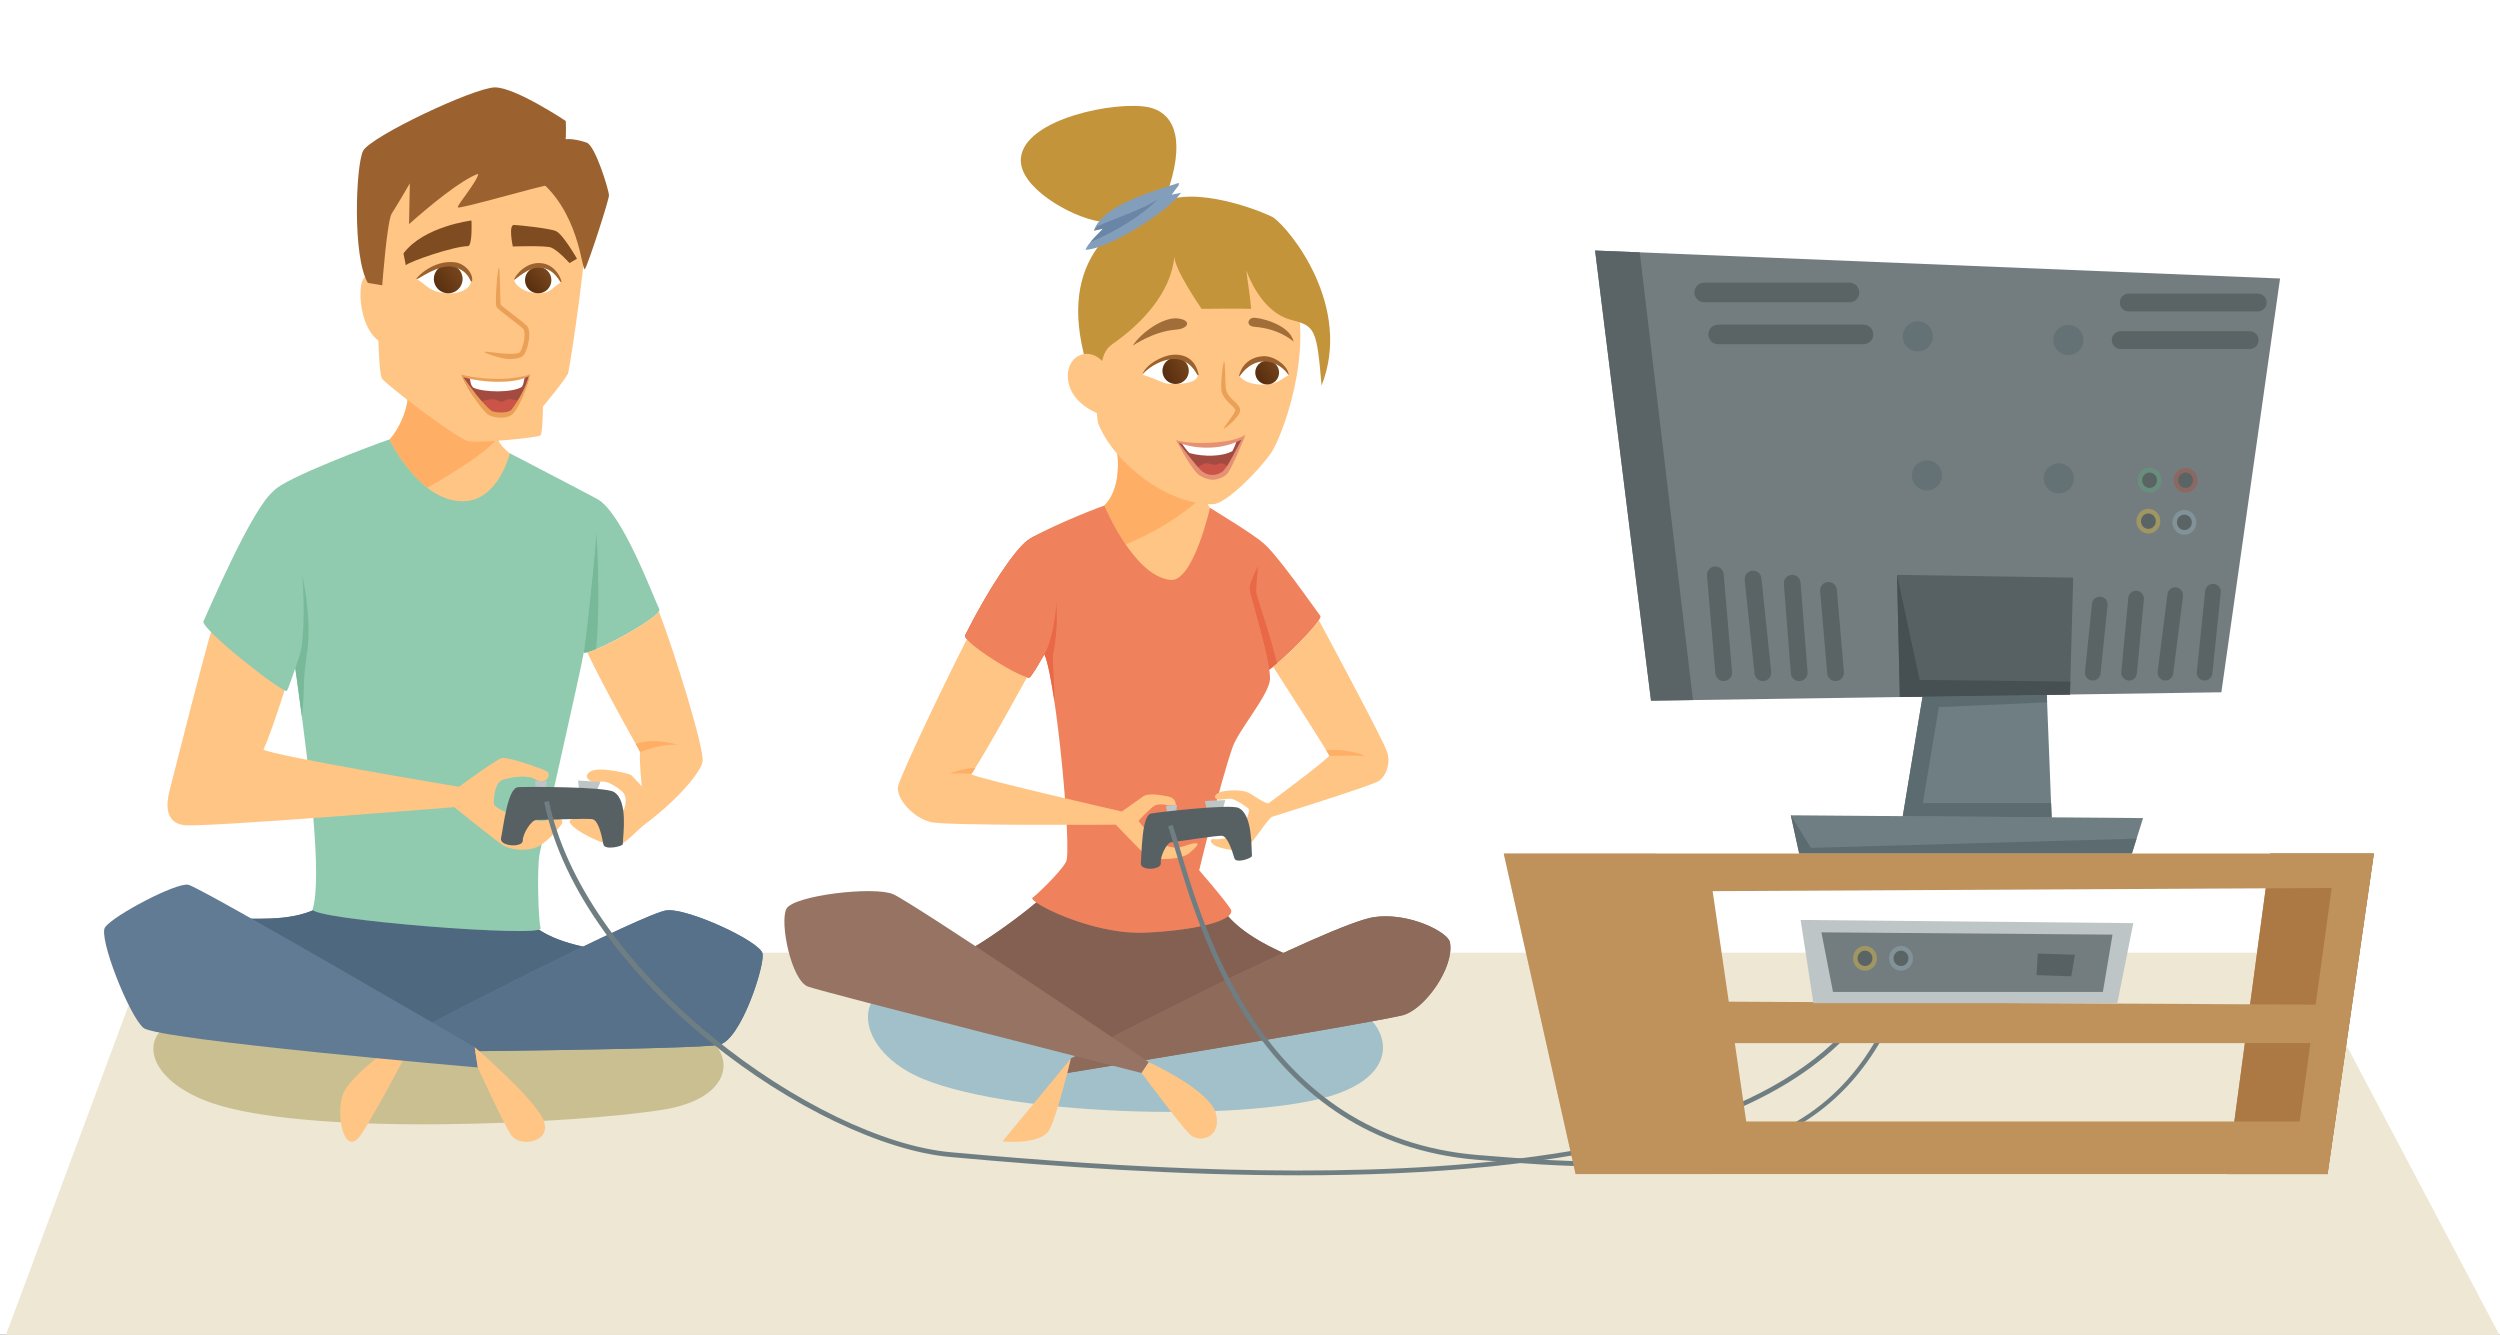 <?xml version="1.0" encoding="UTF-8" standalone="no"?>
<svg
   xmlns:dc="http://purl.org/dc/elements/1.1/"
   xmlns:cc="http://creativecommons.org/ns#"
   xmlns:rdf="http://www.w3.org/1999/02/22-rdf-syntax-ns#"
   xmlns:svg="http://www.w3.org/2000/svg"
   xmlns="http://www.w3.org/2000/svg"
   xmlns:sodipodi="http://sodipodi.sourceforge.net/DTD/sodipodi-0.dtd"
   xmlns:inkscape="http://www.inkscape.org/namespaces/inkscape"
   viewBox="0 0 1872.755 999.858"
   height="999.858"
   width="1872.755"
   xml:space="preserve"
   id="svg2"
   version="1.1"
   sodipodi:docname="couple.svg"
   inkscape:version="1.0.1 (c497b03c, 2020-09-10)"><rect x="0" y="0" width="1872.755" height="999.858" fill="#333333" stroke="none"/><sodipodi:namedview
     pagecolor="#ffffff"
     bordercolor="#666666"
     borderopacity="1"
     objecttolerance="10"
     gridtolerance="10"
     guidetolerance="10"
     inkscape:pageopacity="0"
     inkscape:pageshadow="2"
     inkscape:window-width="1920"
     inkscape:window-height="1052"
     id="namedview1832"
     showgrid="false"
     inkscape:zoom="0.44375"
     inkscape:cx="928.36786"
     inkscape:cy="518.30986"
     inkscape:window-x="1440"
     inkscape:window-y="0"
     inkscape:window-maximized="0"
     inkscape:current-layer="g12" /><defs
     id="defs6"><clipPath
       id="clipPath72"
       clipPathUnits="userSpaceOnUse"><path
         id="path70"
         d="m 7022.65,7805.95 c 0,-40.96 33.18,-74.13 74.13,-74.13 40.95,0 74.19,33.17 74.19,74.13 0,40.94 -33.24,74.15 -74.19,74.15 -40.95,0 -74.13,-33.21 -74.13,-74.15 z" /></clipPath><linearGradient
       id="linearGradient78"
       spreadMethod="pad"
       gradientTransform="matrix(-134.829,-70.785,-70.785,134.829,7177.08,7848.12)"
       gradientUnits="userSpaceOnUse"
       y2="0"
       x2="1"
       y1="0"
       x1="0"><stop
         id="stop74"
         offset="0"
         style="stop-opacity:1;stop-color:#77461d" /><stop
         id="stop76"
         offset="1"
         style="stop-opacity:1;stop-color:#5b3010" /></linearGradient><clipPath
       id="clipPath88"
       clipPathUnits="userSpaceOnUse"><path
         id="path86"
         d="m 7544.33,7796.12 c 0,-37.05 30.03,-67.04 67.02,-67.04 37.03,0 67.05,29.99 67.05,67.04 0,37 -30.02,67.02 -67.05,67.02 -36.99,0 -67.02,-30.02 -67.02,-67.02 z" /></clipPath><linearGradient
       id="linearGradient94"
       spreadMethod="pad"
       gradientTransform="matrix(-110.966,-72.822,-72.822,110.966,7683.98,7843.76)"
       gradientUnits="userSpaceOnUse"
       y2="0"
       x2="1"
       y1="0"
       x1="0"><stop
         id="stop90"
         offset="0"
         style="stop-opacity:1;stop-color:#77461d" /><stop
         id="stop92"
         offset="1"
         style="stop-opacity:1;stop-color:#5b3010" /></linearGradient><clipPath
       id="clipPath124"
       clipPathUnits="userSpaceOnUse"><path
         id="path122"
         d="m 6637.23,8593.53 c 0.01,0 0.02,0.01 0.04,0.01 16.53,4.25 35.44,7.58 51.9,11.24 v 0 c -16.48,-3.67 -35.41,-7.01 -51.94,-11.25 m 43.72,2.32 c 2.86,3.03 5.61,6.01 8.22,8.93 -2.61,-2.93 -5.36,-5.9 -8.22,-8.93" /></clipPath><clipPath
       id="clipPath194"
       clipPathUnits="userSpaceOnUse"><path
         id="path192"
         d="m 3440.59,8315.56 c 0,-40.97 33.18,-74.14 74.16,-74.14 40.97,0 74.16,33.17 74.16,74.14 0,40.99 -33.19,74.17 -74.16,74.17 -40.98,0 -74.16,-33.18 -74.16,-74.17 z" /></clipPath><linearGradient
       id="linearGradient200"
       spreadMethod="pad"
       gradientTransform="matrix(-106.185,-89.33,-89.33,106.185,3571.08,8362.97)"
       gradientUnits="userSpaceOnUse"
       y2="0"
       x2="1"
       y1="0"
       x1="0"><stop
         id="stop196"
         offset="0"
         style="stop-opacity:1;stop-color:#77461d" /><stop
         id="stop198"
         offset="1"
         style="stop-opacity:1;stop-color:#5b3010" /></linearGradient><clipPath
       id="clipPath210"
       clipPathUnits="userSpaceOnUse"><path
         id="path208"
         d="m 2928.23,8322.3 c 0,-44.68 36.2,-80.88 80.9,-80.88 44.69,0 80.89,36.2 80.89,80.88 0,44.71 -36.2,80.91 -80.89,80.91 -44.7,0 -80.9,-36.2 -80.9,-80.91 z" /></clipPath><linearGradient
       id="linearGradient216"
       spreadMethod="pad"
       gradientTransform="matrix(-128.088,-92.695,-92.695,128.088,3075.78,8370.54)"
       gradientUnits="userSpaceOnUse"
       y2="0"
       x2="1"
       y1="0"
       x1="0"><stop
         id="stop212"
         offset="0"
         style="stop-opacity:1;stop-color:#77461d" /><stop
         id="stop214"
         offset="1"
         style="stop-opacity:1;stop-color:#5b3010" /></linearGradient><clipPath
       id="clipPath250"
       clipPathUnits="userSpaceOnUse"><path
         id="path248"
         d="m 4087.78,5663.85 c -2.21,4.43 -11.06,20.3 -24.54,44.51 0.01,0 0.01,0 0.02,0.01 13.49,-24.22 22.31,-40.08 24.52,-44.52 v 0" /></clipPath></defs><g
     transform="matrix(1.333,0,0,-1.333,-65.352,1318.31)"
     id="g10"><g
       transform="scale(0.1)"
       id="g12"><path
         id="path14"
         style="fill:#ffffff;fill-opacity:1;fill-rule:nonzero;stroke:none"
         d="M 0,0 H 14905.8 V 12000 H 0 Z" /><path
         id="path16"
         style="fill:#ede7d3;fill-opacity:1;fill-rule:nonzero;stroke:none"
         d="M 14535.8,2388.39 13402,4536.03 H 1323.34 L 523.711,2388.39 H 14535.8" /><path
         id="path18"
         style="fill:#737d7f;fill-opacity:1;fill-rule:nonzero;stroke:none"
         d="m 13303.5,8324.72 -3849.29,157.12 314.22,-2529.55 2354.47,34.63 850.7,12.51 329.9,2325.29" /><path
         id="path20"
         style="fill:#e5d3be;fill-opacity:1;fill-rule:nonzero;stroke:none"
         d="m 9892.24,4536.03 h -826.52 l -124.93,557.34 h 858.93 l 92.52,-557.34" /><path
         id="path22"
         style="fill:#d5bf9d;fill-opacity:1;fill-rule:nonzero;stroke:none"
         d="m 10098.8,3291.8 h -754.2 l -278.88,1244.23 h 826.52 L 10098.8,3291.8" /><path
         id="path24"
         style="fill:#a1c0c9;fill-opacity:1;fill-rule:nonzero;stroke:none"
         d="m 5570.93,4352 c -296.63,-13.48 -274.77,-368.87 107.88,-525.85 525.83,-215.73 1887.65,-242.7 2332.59,-80.89 449.08,163.3 215.73,525.84 -80.89,525.84 -296.64,0 -2359.58,80.9 -2359.58,80.9" /><path
         id="path26"
         style="fill:#967363;fill-opacity:1;fill-rule:nonzero;stroke:none"
         d="m 6366.45,4864.37 c -107.86,-101.13 -391.02,-310.13 -532.59,-364.06 -141.57,-53.93 13.48,-148.31 208.99,-235.96 195.51,-87.63 505.62,-262.91 748.32,-242.69 242.7,20.23 1094.7,328.86 1186.52,397.76 26.97,20.22 -478.66,128.08 -626.97,377.53 -148.31,249.43 -984.27,67.42 -984.27,67.42" /><path
         id="path28"
         style="fill:#836051;fill-opacity:1;fill-rule:nonzero;stroke:none"
         d="m 6671.23,4025.68 c -218.31,29.2 -463.91,164.95 -628.38,238.67 -142.62,63.94 -263.72,131.46 -263.83,184.25 -0.05,19.58 16.55,37.12 54.84,51.71 122.42,46.64 350.72,209.23 479.99,317.76 78.02,-54.51 341.21,-170.13 580.67,-170.13 10.55,0 21.04,0.22 31.48,0.69 230.81,10.25 410.89,47.83 466.02,91.94 77.38,-88.41 198.14,-156.05 310.04,-206.14 -355.48,-164.09 -794.75,-387.07 -1030.83,-508.75" /><path
         id="path30"
         style="fill:#ef825d;fill-opacity:1;fill-rule:nonzero;stroke:none"
         d="m 7586.68,6839.65 c 67.41,-47.2 292.02,-369.09 323.6,-411.23 20.23,-26.97 -303.37,-343.82 -323.6,-316.85 -34.32,45.75 -235.96,451.68 -235.96,451.68 l 235.96,276.4" /><path
         id="path32"
         style="fill:#e96845;fill-opacity:1;fill-rule:nonzero;stroke:none"
         d="m 7623.11,6126.59 c -19.54,131.02 -99.13,391.84 -110.6,443.4 -6.74,30.34 21.94,87.68 47.23,142.47 -5.48,-88.12 -14.54,-136.08 -6.77,-167.19 3.92,-15.73 80.9,-242.7 114.11,-384.11 -7.79,-6.58 -15.26,-12.69 -22.28,-18.24 0.01,0 0.01,-0.01 0.02,-0.02 -7.83,-6.19 -15.12,-11.68 -21.71,-16.31" /><path
         id="path34"
         style="fill:#ffc585;fill-opacity:1;fill-rule:nonzero;stroke:none"
         d="m 6757.46,7412.69 c 26.96,-114.61 33.71,-323.6 -107.86,-397.75 -141.58,-74.15 -114.61,-235.96 -114.61,-235.96 l 559.55,-458.42 337.08,599.99 c 0,0 -94.38,40.46 -141.57,114.62 -47.19,74.15 -53.93,141.56 -26.97,215.72 26.97,74.16 -505.62,161.8 -505.62,161.8" /><path
         id="path36"
         style="fill:#ffe2c2;fill-opacity:1;fill-rule:nonzero;stroke:none"
         d="m 7256.74,7105.4 c -14.23,46.59 -12.07,92.17 4.58,140.5 -16.6,-48.2 -18.37,-93.7 -4.24,-140.19 -0.11,-0.1 -0.23,-0.21 -0.34,-0.31 m 4.78,141.08 c 0.01,0.04 0.02,0.07 0.03,0.11 -0.01,-0.04 -0.02,-0.07 -0.03,-0.11" /><path
         id="path38"
         style="fill:#ffae65;fill-opacity:1;fill-rule:nonzero;stroke:none"
         d="m 6816.06,6830.23 c -73.69,107.63 -119.27,218.42 -119.27,218.42 -0.39,-0.13 -0.78,-0.26 -1.18,-0.4 58.53,57.02 77.28,146.01 77.33,229.23 0.04,49.84 -6.63,97.6 -15.48,135.21 0,0 506.9,-83.41 506.61,-156.35 -0.01,-1.82 -0.33,-3.64 -0.99,-5.45 v 0 c -0.52,-1.44 -1.03,-2.87 -1.53,-4.3 -0.01,-0.04 -0.02,-0.07 -0.03,-0.11 -0.07,-0.19 -0.14,-0.38 -0.2,-0.58 -16.65,-48.33 -18.81,-93.91 -4.58,-140.5 -133.17,-121.63 -282.05,-209.57 -440.68,-275.17" /><path
         id="path40"
         style="fill:#ef825d;fill-opacity:1;fill-rule:nonzero;stroke:none"
         d="m 6696.79,7048.65 c -80.91,-26.97 -357.31,-141.57 -431.47,-195.51 -74.16,-53.93 -225.47,-282.44 -350.57,-532.58 -20.21,-40.46 343.84,-262.94 364.05,-235.96 43.4,57.82 53.93,87.64 80.91,128.08 67.41,-155.06 155.06,-1105.62 121.35,-1166.3 -33.72,-60.67 -161.8,-182.01 -188.77,-202.24 -26.97,-20.23 330.34,-208.99 633.71,-195.51 303.38,13.48 519.1,74.16 478.66,134.84 -40.45,60.67 -175.28,215.72 -175.28,215.72 0,0 119.81,501.31 188.75,694.4 33.72,94.37 202.26,289.88 209.01,377.52 6.73,87.64 -101.13,438.2 -114.63,498.88 -13.48,60.68 114.63,229.22 74.17,269.66 -40.46,40.45 -296.63,196.11 -296.63,196.11 0,0 -94.39,-418.58 -222.48,-405.09 -207.82,21.88 -370.78,417.98 -370.78,417.98" /><path
         id="path42"
         style="fill:#f9cdbe;fill-opacity:1;fill-rule:nonzero;stroke:none"
         d="m 6416.22,5944.22 c -12.28,83.57 -25.12,155.81 -37.76,207.29 -0.37,1.5 -0.75,3 -1.11,4.48 -4.1,16.4 -8.22,30.7 -12.25,42.26 l 0.05,0.16 c -1.82,5.3 -3.66,10.12 -5.44,14.27 -26.98,-40.44 -37.51,-70.26 -80.91,-128.08 -1.15,-1.54 -3.41,-2.26 -6.65,-2.26 -2.76,0 -6.23,0.52 -10.34,1.53 v 0 c 4.11,-1.01 7.58,-1.53 10.34,-1.53 3.24,0 5.5,0.72 6.65,2.26 43.4,57.82 53.93,87.64 80.91,128.08 18.29,-42.08 38.07,-142.7 56.52,-268.26 -0.01,-0.06 -0.01,-0.13 -0.01,-0.2" /><path
         id="path44"
         style="fill:#e96845;fill-opacity:1;fill-rule:nonzero;stroke:none"
         d="m 6416.23,5944.42 c -18.45,125.56 -38.23,226.18 -56.52,268.26 -26.98,-40.44 -37.51,-70.26 -80.91,-128.08 -1.15,-1.54 -3.41,-2.26 -6.65,-2.26 -2.76,0 -6.23,0.52 -10.34,1.53 22.99,41.92 37.22,68.14 37.22,68.14 l -337.08,215.74 c -9.06,-15.65 -22.05,-39.85 -37.89,-70.42 -6.52,7.95 -10.14,14.63 -10.12,19.6 0.01,1.34 0.27,2.55 0.81,3.63 125.1,250.14 276.41,478.65 350.57,532.58 9.35,6.8 21.94,14.56 36.92,22.99 133.46,-206.91 149.58,-452.22 104.66,-672.45 0,-67.36 10.09,-182.93 9.33,-259.26" /><path
         id="path46"
         style="fill:#967363;fill-opacity:1;fill-rule:nonzero;stroke:none"
         d="m 6508.02,3940.77 c 101.13,53.93 1462.93,761.79 1705.63,795.5 196.51,27.28 413.95,-84.97 424.73,-141.57 26.96,-141.57 -144.99,-382.74 -269.67,-411.24 -235.96,-53.94 -1880.92,-323.6 -1880.92,-323.6 l 20.23,80.91" /><path
         id="path48"
         style="fill:#8d6a5a;fill-opacity:1;fill-rule:nonzero;stroke:none"
         d="m 6487.79,3859.86 20.23,80.91 c 101.13,53.93 1462.93,761.79 1705.63,795.5 20.73,2.88 41.72,4.21 62.64,4.21 177.47,0 352.45,-95.15 362.09,-145.78 1.92,-10.1 2.83,-20.69 2.82,-31.69 -0.13,-143.19 -156.7,-353.08 -272.49,-379.55 -235.96,-53.94 -1880.92,-323.6 -1880.92,-323.6" /><path
         id="path50"
         style="fill:#967363;fill-opacity:1;fill-rule:nonzero;stroke:none"
         d="m 6946.23,3920.54 c -74.16,53.93 -1328.1,896.64 -1435.97,943.83 -107.86,47.19 -559.55,-6.76 -600,-80.9 -40.45,-74.17 26.96,-404.51 121.35,-438.22 94.38,-33.71 1874.17,-485.39 1874.17,-485.39 l 40.45,60.68" /><path
         id="path52"
         style="fill:#ffc585;fill-opacity:1;fill-rule:nonzero;stroke:none"
         d="m 6946.23,3920.54 c 0,0 343.82,-155.06 377.52,-289.89 33.71,-134.83 -94.37,-168.54 -148.32,-114.61 -53.93,53.93 -269.65,343.82 -269.65,343.82 l 40.45,60.68" /><path
         id="path54"
         style="fill:#ffc585;fill-opacity:1;fill-rule:nonzero;stroke:none"
         d="m 6703.53,8334.03 c -50.4,-115.66 -67.42,-759.54 -40.45,-826.95 87.46,-218.63 387.41,-455.33 643.58,-450.83 72.48,1.26 255.29,185.63 327.21,289 54.57,78.43 248.07,564.94 122.24,933.5 -79.04,231.38 -899.79,405.83 -1052.58,55.28" /><path
         id="path56"
         style="fill:#ffffff;fill-opacity:1;fill-rule:nonzero;stroke:none"
         d="m 7456.43,7775.3 c -1.18,0 37,-55.5 157.24,-46.22 60.12,4.63 90.44,41.26 119.09,51.61 -48.31,76.35 -181.53,131.64 -276.33,-5.39" /><path
         id="path58"
         style="fill:#a16d38;fill-opacity:1;fill-rule:nonzero;stroke:none"
         d="m 7759.72,7969.95 c -19.96,97.57 -197.05,138.18 -227.68,133.82 -30.63,-4.35 -40.93,-47.05 9.06,-50.71 142.17,-10.37 218.62,-83.11 218.62,-83.11" /><path
         id="path60"
         style="fill:#c4943b;fill-opacity:1;fill-rule:nonzero;stroke:none"
         d="m 7090.06,8450.85 c -4.62,-69.39 152.8,-296.59 152.8,-296.59 0,0 221.97,2.36 278.64,0 -8.99,94.39 -22.47,168.55 -27.17,216.08 58.64,-157.67 151.94,-251.94 249.7,-277.46 135.61,-35.37 146.02,-46.48 172.99,-370.07 175.28,444.94 -175.28,876.41 -269.67,943.83 -26.36,18.82 -386.53,170.78 -593.26,98.85 -206.72,-71.91 -596.11,-255.29 -485.39,-808.99 17.96,-89.91 71.88,-287.65 71.88,-287.65 0,0 -1,-7.27 26.98,121.38 22.49,103.37 26.07,132.56 80.89,170.78 148.32,103.35 323.6,278.63 341.61,489.84" /><path
         id="path62"
         style="fill:#ffffff;fill-opacity:1;fill-rule:nonzero;stroke:none"
         d="m 7220,7782.06 c -98.5,185.12 -292.31,33.44 -309.54,2.42 121.14,-39.21 108.69,-52.7 175.08,-52.7 143.84,0 136.46,50.28 134.46,50.28" /><path
         id="path64"
         style="fill:#a16d38;fill-opacity:1;fill-rule:nonzero;stroke:none"
         d="m 6856.32,7947.5 c 44.98,71.91 170.8,161.79 251.7,152.81 80.91,-8.98 63.32,-57.76 -9,-62.91 -125.83,-9.01 -242.7,-89.9 -242.7,-89.9" /><g
         id="g66"><g
           clip-path="url(#clipPath72)"
           id="g68"><path
             id="path80"
             style="fill:url(#linearGradient78);fill-opacity:1;fill-rule:nonzero;stroke:none"
             d="m 7022.65,7805.95 c 0,-40.96 33.18,-74.13 74.13,-74.13 40.95,0 74.19,33.17 74.19,74.13 0,40.94 -33.24,74.15 -74.19,74.15 -40.95,0 -74.13,-33.21 -74.13,-74.15" /></g></g><g
         id="g82"><g
           clip-path="url(#clipPath88)"
           id="g84"><path
             id="path96"
             style="fill:url(#linearGradient94);fill-opacity:1;fill-rule:nonzero;stroke:none"
             d="m 7544.33,7796.12 c 0,-37.05 30.03,-67.04 67.02,-67.04 37.03,0 67.05,29.99 67.05,67.04 0,37 -30.02,67.02 -67.05,67.02 -36.99,0 -67.02,-30.02 -67.02,-67.02" /></g></g><path
         id="path98"
         style="fill:#a34a41;fill-opacity:1;fill-rule:nonzero;stroke:none"
         d="m 7106.34,7411.01 c 80.9,-30.34 244.38,-45.52 375.84,23.59 -67.38,-121.35 -67.65,-153.01 -104.49,-197.21 -22.48,-26.97 -125.82,-22.46 -148.31,0 -50.28,50.25 -123.04,173.62 -123.04,173.62" /><path
         id="path100"
         style="fill:#c95447;fill-opacity:1;fill-rule:nonzero;stroke:none"
         d="m 7320.39,7277.85 c -22.54,0.35 -45.96,13.91 -63.92,6.32 -19.72,-8.31 -34.89,-19.82 -41.58,-30.96 4.95,-5.73 9.85,-11.16 14.49,-15.82 22.49,-22.46 125.83,-26.97 148.31,0 10.72,12.85 8.08,12.06 15.17,25.3 -3.8,8.32 -15.41,15.9 -28.76,21.78 -16.35,7.18 -33.58,-6.76 -43.71,-6.62" /><path
         id="path102"
         style="fill:#ffffff;fill-opacity:1;fill-rule:nonzero;stroke:none"
         d="m 7175.43,7343.59 c 79.23,-21.92 187.08,-20.23 241.02,11.8 8.96,17.94 15.17,30.33 23.59,57.3 -133.14,-40.45 -214.04,-33.7 -311.79,-10.1 0,0 30.34,-45.51 47.18,-59" /><path
         id="path104"
         style="fill:#e59173;fill-opacity:1;fill-rule:nonzero;stroke:none"
         d="m 7114.5,7402.01 c 37.56,-50.7 93.6,-124.3 124.41,-155.1 7.18,-7.18 30.65,-26.36 64.62,-26.36 33.05,0 58.31,18.86 63.78,25.48 23.34,27.96 40.4,60.45 68.66,114.34 9.08,17.27 19.25,36.63 31.08,58.61 -69.53,-36.49 -141.73,-45.02 -194.07,-45.02 -57.77,0 -114.63,10.51 -158.48,28.05 z m 192.4,-208.42 c -30.18,0 -70.42,17.65 -87.06,34.26 -50.46,50.45 -105.07,164.62 -120.24,188.21 21.9,-6.74 78,-18.43 173.38,-15.14 145.15,5.03 192.43,30.89 215.94,45.48 -8.42,-25.28 -75.73,-187.47 -100.88,-217.65 -16.98,-20.39 -58.44,-35.16 -81.14,-35.16" /><path
         id="path106"
         style="fill:#c4943b;fill-opacity:1;fill-rule:nonzero;stroke:none"
         d="m 6663.08,8646.4 c -155.61,26.08 -448.93,190.72 -435.94,352.8 17.96,224.72 540.36,325.96 719.09,287.66 125.82,-26.97 206.75,-152.82 116.87,-440.46 -42.64,-136.37 -184.6,-123.18 -305.64,-179.76 l -94.38,-20.24" /><path
         id="path108"
         style="fill:#ffc585;fill-opacity:1;fill-rule:nonzero;stroke:none"
         d="m 6490.85,7777.58 c 0.87,-121.97 109.27,-194.92 211.31,-227.53 -2.08,0.66 24.62,259.45 -9.8,301.42 -78.66,96.03 -202.35,44.12 -201.51,-73.89" /><path
         id="path110"
         style="fill:#eaa157;fill-opacity:1;fill-rule:nonzero;stroke:none"
         d="m 7367.31,7480.42 c -4.73,5.72 57.02,74.96 64.81,102.26 2.22,7.66 -9.84,18.93 -23.79,32 -18.87,17.72 -42.39,39.74 -52.52,72.65 -8.93,28.99 6.55,171.47 13.93,170.23 7.4,-0.55 3.22,-134.2 11.85,-162.27 8.03,-26.1 27.78,-44.59 45.21,-60.93 19.54,-18.31 37.97,-35.61 31.29,-59.11 -10.21,-35.66 -88.09,-98.01 -90.78,-94.83" /><path
         id="path112"
         style="fill:#9b622f;fill-opacity:1;fill-rule:nonzero;stroke:none"
         d="m 7220,7782.06 c -98.5,185.12 -292.31,33.44 -309.54,2.42 13.86,52.94 109.32,108.84 175.65,111.93 72.48,3.36 124.72,-33.72 139.89,-112.93 0.43,-2.13 -4,-1.42 -6,-1.42" /><path
         id="path114"
         style="fill:#9b622f;fill-opacity:1;fill-rule:nonzero;stroke:none"
         d="m 7456.43,7775.3 c -1.18,0 -2.46,0.17 -3.63,0.49 10,49.83 51.75,107.55 136.59,112.27 62.44,3.47 141.89,-55.31 143.37,-107.37 -48.31,76.35 -181.53,131.64 -276.33,-5.39" /><path
         id="path116"
         style="fill:#839eba;fill-opacity:1;fill-rule:nonzero;stroke:none"
         d="m 7114.77,8862.14 c -132.57,-44.85 -426.35,-120.59 -477.67,-268.64 16.57,4.27 35.56,7.61 52.07,11.28 -29.99,-33.63 -79.4,-74.53 -99.38,-118.98 125.96,2.66 467.59,216.7 537.62,321.2 -15.96,-4.83 -35.85,-7.01 -52.4,-10.91 10.35,14.72 33.99,46.87 39.76,52.57 v 13.48" /><g
         id="g118"><g
           clip-path="url(#clipPath124)"
           id="g120"><path
             id="path126"
             style="fill:#cdd8e3;fill-opacity:1;fill-rule:nonzero;stroke:none"
             d="m 6637.23,8593.53 h 51.941 v 11.25 H 6637.23 Z" /></g></g><path
         id="path128"
         style="fill:#6986a6;fill-opacity:1;fill-rule:nonzero;stroke:none"
         d="m 6618.69,8529.85 c 19.65,23.8 43.4,46.06 62.26,66 2.86,3.03 5.61,6 8.22,8.93 v 0 0 0 c -16.46,-3.66 -35.37,-6.99 -51.9,-11.24 10.48,5.06 11.74,21.36 24.8,27.01 122.35,52.83 248.37,92.93 331.35,147.21 -82.98,-87.99 -245.11,-185.94 -374.73,-237.91" /><path
         id="path130"
         style="fill:#ffc585;fill-opacity:1;fill-rule:nonzero;stroke:none"
         d="m 5961.95,6367.75 c -74.15,-128.09 -411.24,-829.23 -424.72,-896.64 -13.48,-67.41 87.64,-182.03 188.77,-202.25 101.12,-20.22 1034.82,-13.48 1034.82,-13.48 0,0 161.81,-168.54 178.67,-182.03 16.84,-13.48 182.01,-23.59 235.95,23.61 25.36,22.16 101.05,84.18 -33.5,37.15 -104.96,-36.71 -192.71,67.76 -253.02,140.78 -3.37,4.09 75.95,81.24 91.01,88.35 19.9,9.38 41.53,6.45 63.41,3.53 18.3,-2.45 36.78,-4.91 54.57,-0.15 -1.24,35.59 -26.02,45.6 -60.67,50.55 -20.31,2.91 -97.75,20.24 -128.09,-6.73 -7.11,-6.35 -114.62,-80.91 -114.62,-80.91 0,0 -798.88,182.03 -846.07,208.99 94.39,141.58 350.57,613.49 350.57,613.49 l -337.08,215.74" /><path
         id="path132"
         style="fill:#ffae65;fill-opacity:1;fill-rule:nonzero;stroke:none"
         d="m 5950.52,5541.68 c -24.45,0.82 -52.45,1.51 -77.07,1.51 -17.6,0 -33.47,-0.35 -45.09,-1.26 23.17,12.39 94.08,31.57 139.61,31.57 0.99,0 1.97,0 2.93,-0.02 -7.36,-11.81 -14.19,-22.44 -20.38,-31.8" /><path
         id="path134"
         style="fill:#ef825d;fill-opacity:1;fill-rule:nonzero;stroke:none"
         d="m 6278.8,6084.59 c 43.4,57.83 53.93,87.65 80.91,128.09 51.67,85.41 137.49,474.48 -27.39,679.6 -28.34,-14.71 -51.96,-28.21 -67,-39.14 -74.16,-53.93 -225.47,-282.44 -350.56,-532.58 -20.22,-40.46 343.83,-262.94 364.04,-235.97" /><path
         id="path136"
         style="fill:#ffc585;fill-opacity:1;fill-rule:nonzero;stroke:none"
         d="m 6508.02,3940.77 -384.27,-465.18 c 0,0 195.51,-20.22 256.18,53.93 41.82,51.15 128.09,411.25 128.09,411.25" /><path
         id="path138"
         style="fill:#ffc585;fill-opacity:1;fill-rule:nonzero;stroke:none"
         d="m 8284.44,5666.61 c -23.04,66.23 -301.69,587.15 -382.51,737.73 -36.84,-57.84 -176.2,-197.5 -257.13,-261.42 72.85,-113.12 310.33,-482.79 316.03,-499.9 -47.1,-50.47 -339.36,-265.5 -340.44,-266.3 -13.67,-10.07 -94.78,49.49 -111.24,57.31 -43.26,20.61 -117.98,13.49 -138.21,10.12 -54.32,-9.07 -67.04,-38.52 -37.07,-47.2 7.1,-2.06 21.89,-0.21 37.25,1.65 15.17,1.83 30.88,3.66 40.28,1.72 32.78,-6.74 83.26,-45.64 94.38,-53.93 17.65,-13.16 -43.05,-132.39 -33.7,-128.1 3.24,1.5 -15.77,-10.43 -45.24,-22.36 -32.51,-13.17 -77.77,-26.33 -119.94,-21.46 -17.8,2.06 -20.84,-26.38 26.36,-43.24 36.79,-13.13 108.82,-27.96 145.16,-14.16 45.64,17.3 120.09,153.05 158.82,182.12 0,0 530.51,165.82 596.63,198.89 33.72,16.85 77.53,91 50.57,168.53" /><path
         id="path140"
         style="fill:#ffe2c2;fill-opacity:1;fill-rule:nonzero;stroke:none"
         d="m 7960.83,5643.02 c 0,0.02 -0.01,0.04 -0.01,0.06 0,-0.02 0.01,-0.04 0.01,-0.06 v 0 m -0.02,0.08 c -0.01,0.02 -0.01,0.03 -0.02,0.04 0.01,-0.01 0.01,-0.02 0.02,-0.04 m -0.03,0.07 c 0,0.01 -0.01,0.02 -0.01,0.03 0.01,-0.01 0.01,-0.02 0.01,-0.03 m -0.02,0.06 c -0.01,0.02 -0.01,0.03 -0.02,0.05 0.01,-0.02 0.01,-0.03 0.02,-0.05 m -0.03,0.08 c -0.01,0.02 -0.02,0.04 -0.02,0.06 0.01,-0.02 0.01,-0.04 0.02,-0.06 m -0.03,0.08 c -0.01,0.01 -0.01,0.03 -0.02,0.05 0.01,-0.02 0.01,-0.04 0.02,-0.05 m -0.03,0.07 c -0.01,0.03 -0.02,0.05 -0.03,0.07 0.01,-0.02 0.02,-0.04 0.03,-0.07 m -0.03,0.08 c -1.42,3.4 -7.83,14.39 -17.81,30.78 v 0 c 10.03,-16.47 16.39,-27.39 17.81,-30.78" /><path
         id="path142"
         style="fill:#ffae65;fill-opacity:1;fill-rule:nonzero;stroke:none"
         d="m 8163.09,5639.66 c -24.55,3.09 -55.21,4.01 -85.19,4.01 -21.7,0 -43.04,-0.48 -61.43,-0.96 -18.4,-0.48 -33.86,-0.96 -43.8,-0.96 -8.27,0 -12.71,0.33 -11.84,1.27 v 0 0 c 0,0.02 -0.01,0.04 -0.01,0.06 -0.01,0.01 -0.01,0.02 -0.01,0.02 -0.01,0.02 -0.01,0.03 -0.02,0.04 0,0.01 0,0.02 -0.01,0.03 0,0.01 0,0.02 -0.01,0.03 0,0.01 -0.01,0.02 -0.01,0.03 -0.01,0.02 -0.01,0.03 -0.02,0.05 0,0.01 -0.01,0.02 -0.01,0.03 -0.01,0.02 -0.01,0.04 -0.02,0.06 -0.01,0 -0.01,0.01 -0.01,0.02 -0.01,0.01 -0.01,0.03 -0.02,0.05 -0.01,0.01 -0.01,0.02 -0.01,0.02 -0.01,0.03 -0.02,0.05 -0.03,0.07 v 0.01 c -1.42,3.39 -7.78,14.31 -17.81,30.78 11.49,1.4 23.89,2.03 36.77,2.03 71.51,0 157.6,-19.54 183.49,-36.69" /><path
         id="path144"
         style="fill:#bdc5c6;fill-opacity:1;fill-rule:nonzero;stroke:none"
         d="m 7273.8,5331.82 -12.4,56.7 114.6,5.06 -16.85,-62.35 -85.35,0.59" /><path
         id="path146"
         style="fill:#bdc5c6;fill-opacity:1;fill-rule:nonzero;stroke:none"
         d="m 7054.09,5292.46 -11.8,69.1 62.37,5.06 -8.43,-77.54 -42.14,3.38" /><path
         id="path148"
         style="fill:#576163;fill-opacity:1;fill-rule:nonzero;stroke:none"
         d="m 6901.3,5039.65 c 5.8,58.32 4.48,269.66 58.41,278.64 53.93,8.98 440.44,53.42 489.9,31.47 80.9,-35.95 71.89,-224.71 76.4,-269.67 1.26,-12.63 -89.89,-44.93 -98.89,-13.47 -15.02,52.55 -40.43,121.34 -67.39,125.85 -27,4.5 -238.23,-31.48 -287.65,-35.98 -26.1,-2.36 -62.94,-80.87 -58.44,-116.84 4.85,-38.8 -116.95,-45.99 -112.34,0" /><path
         id="path150"
         style="fill:#cabf91;fill-opacity:1;fill-rule:nonzero;stroke:none"
         d="m 1579.9,4167.21 c -296.63,-13.48 -328.7,-301.45 53.93,-458.43 525.85,-215.73 2121.77,-131.78 2588.79,-53.93 485.4,80.9 377.52,444.95 80.89,444.95 -296.62,0 -2723.61,67.41 -2723.61,67.41" /><path
         id="path152"
         style="fill:#90caaf;fill-opacity:1;fill-rule:nonzero;stroke:none"
         d="m 3845.09,7086.33 c 141.57,-74.16 314.11,-547.37 350.56,-620.22 20.23,-40.45 -391.02,-262.92 -424.73,-242.71 -33.7,20.22 -155.06,350.56 -114.6,525.85 40.45,175.29 188.77,337.08 188.77,337.08" /><path
         id="path154"
         style="fill:#77b999;fill-opacity:1;fill-rule:nonzero;stroke:none"
         d="m 3777.36,6222.11 c -2.81,0 -4.98,0.42 -6.44,1.29 9.64,62.6 53.66,438.16 70.66,674.71 12.19,-173.25 17.34,-476.22 -1.39,-656.98 -0.42,-0.17 -0.84,-0.35 -1.26,-0.52 -19.66,-8.06 -36.3,-13.86 -48.44,-16.62 0,-0.02 0.01,-0.02 0.01,-0.04 -5.27,-1.2 -9.69,-1.84 -13.14,-1.84" /><path
         id="path156"
         style="fill:#607b93;fill-opacity:1;fill-rule:nonzero;stroke:none"
         d="m 2388.9,4868.33 c -148.32,-148.3 -343.83,-141.56 -505.62,-141.56 -161.8,0 -33.71,-438.21 343.82,-532.59 377.52,-94.38 1240.45,-94.38 1604.51,26.97 364.04,121.34 337.08,296.63 94.38,323.59 -242.7,26.97 -431.46,94.38 -498.89,215.74 -67.41,121.34 -1038.2,107.85 -1038.2,107.85" /><path
         id="path158"
         style="fill:#4e6880;fill-opacity:1;fill-rule:nonzero;stroke:none"
         d="m 2890.91,4127.14 c -258.39,4.16 -504.4,27.19 -663.81,67.04 -269.88,67.47 -412.29,310.63 -412.46,443.82 -0.06,53.14 22.5,88.77 68.64,88.77 13.49,0 27.2,-0.05 41.11,-0.05 104.6,0 219.81,2.65 325.67,47.82 54.01,-47.11 841.98,-116.8 1153.19,-116.8 57.08,0 98.12,2.34 115.65,7.6 62.89,-42.24 147.97,-73.52 248.29,-95.26 -303.99,-146.88 -676.55,-337.1 -876.28,-442.94" /><path
         id="path160"
         style="fill:#ffc585;fill-opacity:1;fill-rule:nonzero;stroke:none"
         d="m 2779.91,7713.3 c 20.22,-80.9 -40.45,-289.89 -195.5,-370.78 -155.06,-80.91 134.82,-606.75 451.68,-532.59 316.86,74.15 478.65,431.45 377.53,492.13 -82.77,49.67 -155.05,114.6 -128.09,188.76 26.96,74.16 -505.62,222.48 -505.62,222.48" /><path
         id="path162"
         style="fill:#ffe2c2;fill-opacity:1;fill-rule:nonzero;stroke:none"
         d="m 3285.72,7426.57 c -6.67,18.38 -8.05,37.57 -2.4,57.44 -5.63,-19.83 -4.14,-38.96 2.5,-57.33 -0.04,-0.04 -0.06,-0.07 -0.1,-0.11 m -2.34,57.62 c 0.02,0.07 0.04,0.15 0.06,0.23 -0.02,-0.08 -0.04,-0.15 -0.06,-0.23" /><path
         id="path164"
         style="fill:#ffae65;fill-opacity:1;fill-rule:nonzero;stroke:none"
         d="m 2890.99,7148.91 c -124.01,95.89 -202.82,250.44 -212.12,269.24 71.11,81.42 104.87,190.47 104.8,259.94 -0.01,13.36 -1.27,25.25 -3.76,35.21 0,0 506.9,-141.16 506.61,-216.91 0,-1.9 -0.33,-3.75 -0.99,-5.57 v 0 c -0.78,-2.14 -1.47,-4.28 -2.09,-6.4 -0.02,-0.08 -0.04,-0.16 -0.06,-0.23 -0.02,-0.06 -0.04,-0.12 -0.06,-0.18 -5.65,-19.87 -4.27,-39.06 2.4,-57.44 -74.65,-85.84 -179.98,-145.97 -274.52,-207.07 -39.08,-25.27 -79.21,-48.73 -120.21,-70.59" /><path
         id="path166"
         style="fill:#90caaf;fill-opacity:1;fill-rule:nonzero;stroke:none"
         d="m 2677.95,7420.05 c -80.91,-26.99 -592.42,-219.12 -646.35,-286.53 -53.94,-67.41 323.59,-2002.26 215.72,-2352.83 -17.96,-58.35 1294.4,-161.79 1280.91,-107.85 -13.49,53.93 -20.22,330.33 -6.75,411.22 13.5,80.91 235.97,1051.7 249.44,1139.34 13.49,87.65 94.39,788.77 74.17,862.93 -74.17,40.45 -489.87,256.19 -489.87,256.19 0,0 -61.97,-264.35 -258.46,-269.68 -249.44,-6.73 -418.81,347.21 -418.81,347.21" /><path
         id="path168"
         style="fill:#d3eadf;fill-opacity:1;fill-rule:nonzero;stroke:none"
         d="m 2186.78,5862.72 c -21.14,160.88 -44.15,323.33 -65.97,475.91 21.83,-152.59 44.83,-315.01 65.97,-475.88 0,-0.01 0,-0.02 0,-0.03" /><path
         id="path170"
         style="fill:#77b999;fill-opacity:1;fill-rule:nonzero;stroke:none"
         d="m 2186.78,5862.75 c -21.14,160.87 -44.14,323.29 -65.97,475.88 -41.66,291.28 -78.99,546.49 -90.69,685.42 125.24,-154.22 176.91,-404.86 190.23,-584.91 13.49,-182.03 -12.68,-230.12 -20.22,-350.57 -3.37,-54.12 -2.58,-144.82 -13.35,-225.82" /><path
         id="path172"
         style="fill:#ffc585;fill-opacity:1;fill-rule:nonzero;stroke:none"
         d="m 1721.48,6486.32 c -53.94,-141.56 -256.18,-957.3 -276.41,-1031.46 -20.23,-74.16 -33.71,-188.77 80.9,-202.25 114.61,-13.48 1516.86,101.13 1516.86,101.13 0,0 242.7,-195.51 276.41,-215.73 33.71,-20.23 114.6,-33.72 175.29,-13.49 60.67,20.23 116.84,89.88 148.31,128.09 31.46,38.21 -40.45,56.18 -80.91,29.21 -40.45,-26.98 -296.63,51.7 -296.63,92.15 0,40.44 6.75,121.34 53.94,134.82 47.19,13.48 134.88,29.46 182.02,0 53.94,-33.71 94.38,26.97 60.67,47.2 -20.85,12.5 -215.72,80.9 -249.43,74.15 -33.72,-6.74 -242.7,-161.79 -242.7,-161.79 0,0 -1051.69,175.28 -1098.89,208.99 53.93,114.6 175.29,512.35 175.29,512.35 l -424.72,296.63" /><path
         id="path174"
         style="fill:#607b93;fill-opacity:1;fill-rule:nonzero;stroke:none"
         d="m 2766.43,4059.34 c 161.8,94.39 1348.31,701.14 1469.67,714.62 121.35,13.48 525.84,-175.29 539.33,-242.7 13.48,-67.41 -121.35,-485.4 -242.7,-512.37 -121.35,-26.97 -1752.82,-40.44 -1752.82,-40.44 l -13.48,80.89" /><path
         id="path176"
         style="fill:#57718a;fill-opacity:1;fill-rule:nonzero;stroke:none"
         d="m 2779.91,3978.45 -13.48,80.89 c 161.8,94.39 1348.31,701.14 1469.67,714.62 4.16,0.46 8.65,0.69 13.44,0.69 135.15,0 512.87,-178.28 525.89,-243.39 0.63,-3.16 0.94,-7.09 0.93,-11.71 -0.06,-94.02 -127.97,-474.95 -243.63,-500.66 -121.35,-26.97 -1752.82,-40.44 -1752.82,-40.44" /><path
         id="path178"
         style="fill:#ffc585;fill-opacity:1;fill-rule:nonzero;stroke:none"
         d="m 2766.43,4059.34 c 0,0 -310.12,-202.25 -350.56,-323.59 -40.45,-121.35 13.48,-364.05 107.86,-215.74 94.39,148.32 256.18,458.44 256.18,458.44 l -13.48,80.89" /><path
         id="path180"
         style="fill:#ffc585;fill-opacity:1;fill-rule:nonzero;stroke:none"
         d="m 3784.41,8704.31 c 20.22,-155.05 -89.57,-863.87 -101.12,-910.11 -6.75,-26.97 -141.57,-188.77 -141.57,-188.77 0,0 -2.27,-148.32 -13.49,-161.8 -11.22,-13.47 -343.83,-44.93 -404.5,-33.7 -60.67,11.23 -444.94,303.37 -485.4,350.56 -40.44,47.19 -20.21,1004.5 -20.21,1004.5 0,0 175.27,397.76 620.22,384.27 444.95,-13.48 525.84,-289.89 546.07,-444.95" /><path
         id="path182"
         style="fill:#ffffff;fill-opacity:1;fill-rule:nonzero;stroke:none"
         d="m 3137.21,8308.83 c -4.84,0 -13.48,60.67 -97.42,80.81 -85.6,20.55 -205.07,-74.81 -209.75,-69.02 54.36,-21.9 57.73,-69.09 168.97,-79.2 74.16,-6.76 134.84,26.96 138.2,67.41" /><path
         id="path184"
         style="fill:#ffffff;fill-opacity:1;fill-rule:nonzero;stroke:none"
         d="m 3642.84,8303.03 c -6.24,0 -33.71,73.22 -108.85,82.42 -76.33,9.38 -148.07,-70.7 -153.92,-67.06 -0.16,-23.05 43.67,-73.61 134.68,-76.97 70.81,-2.64 80.89,37.07 129.64,61.71 l -1.55,-0.1" /><path
         id="path186"
         style="fill:#7f4c21;fill-opacity:1;fill-rule:nonzero;stroke:none"
         d="m 2770.63,8399.17 c 24.95,22.69 267.62,106.42 348.78,107.3 26.98,0.28 20.34,144.1 20.34,144.1 0,0 -267.88,-31.94 -382.14,-184.89 l 13.02,-66.51" /><g
         id="g188"><g
           clip-path="url(#clipPath194)"
           id="g190"><path
             id="path202"
             style="fill:url(#linearGradient200);fill-opacity:1;fill-rule:nonzero;stroke:none"
             d="m 3440.59,8315.56 c 0,-40.97 33.18,-74.14 74.16,-74.14 40.97,0 74.16,33.17 74.16,74.14 0,40.99 -33.19,74.17 -74.16,74.17 -40.98,0 -74.16,-33.18 -74.16,-74.17" /></g></g><g
         id="g204"><g
           clip-path="url(#clipPath210)"
           id="g206"><path
             id="path218"
             style="fill:url(#linearGradient216);fill-opacity:1;fill-rule:nonzero;stroke:none"
             d="m 2928.23,8322.3 c 0,-44.68 36.2,-80.88 80.9,-80.88 44.69,0 80.89,36.2 80.89,80.88 0,44.71 -36.2,80.91 -80.89,80.91 -44.7,0 -80.9,-36.2 -80.9,-80.91" /></g></g><path
         id="path220"
         style="fill:#7f4c21;fill-opacity:1;fill-rule:nonzero;stroke:none"
         d="m 3379.32,8625.79 c 33.62,-2 194.73,-18.38 234.32,-34.24 39.58,-15.88 119.03,-155.69 119.03,-155.69 l -41.98,-24.49 c 0,0 -63.28,71.29 -102.86,87.17 -31.29,12.56 -215.76,6.11 -215.76,6.11 0,0 -26.43,123.14 7.25,121.14" /><path
         id="path222"
         style="fill:#9b622f;fill-opacity:1;fill-rule:nonzero;stroke:none"
         d="m 3137.21,8308.83 c -4.84,0 -13.48,60.67 -97.42,80.81 -85.6,20.55 -205.07,-74.81 -209.75,-69.02 -4.62,5.82 91.44,109.56 215.32,95.42 57.84,-6.62 105.34,-63.4 98.07,-105.69 -0.36,-2.18 -4.1,-1.52 -6.22,-1.52" /><path
         id="path224"
         style="fill:#9b622f;fill-opacity:1;fill-rule:nonzero;stroke:none"
         d="m 3642.84,8303.03 c -6.24,0 -33.71,73.22 -108.85,82.42 -76.33,9.38 -148.07,-70.7 -153.92,-67.06 -5.9,3.66 57.96,107.97 159.28,91.56 83.26,-13.48 111.91,-105.97 105.04,-106.82 l -1.55,-0.1" /><path
         id="path226"
         style="fill:#eaa157;fill-opacity:1;fill-rule:nonzero;stroke:none"
         d="m 3352.73,7871.84 c -43.71,0 -142.94,33.7 -140.78,40.84 2.1,7.13 144.39,-24.47 196.93,-4.74 5.74,3.07 20.63,32.02 26.86,73.85 4.85,32.7 1.15,53.21 -4.68,59.06 -11.9,11.9 -43.14,35.91 -73.37,59.15 -56.15,43.17 -73.13,57.02 -77.48,65.7 -9.85,19.67 6.37,222.47 13.54,221.69 7.43,-0.82 6.05,-196.46 10.83,-210.15 4.25,-5.7 41.99,-34.69 69.55,-55.87 32.33,-24.85 62.85,-48.31 75.99,-61.46 22.76,-22.73 13.91,-77.35 9.06,-99.75 -3.42,-15.89 -16.54,-68.34 -40.82,-77.45 -20.62,-7.74 -42.81,-10.87 -65.63,-10.87" /><path
         id="path228"
         style="fill:#a34a41;fill-opacity:1;fill-rule:nonzero;stroke:none"
         d="m 3085.55,7780.69 c 71.9,-17.99 302.8,-55.02 379.22,1.15 -6.75,-67.41 -80.22,-224.94 -159.01,-223.6 -132.58,2.24 -220.21,222.45 -220.21,222.45" /><path
         id="path230"
         style="fill:#c95447;fill-opacity:1;fill-rule:nonzero;stroke:none"
         d="m 3177.56,7629.89 c 34.88,-39.16 78.37,-70.81 128.2,-71.65 37.53,-0.63 73.76,34.9 102.22,79.42 -18.16,3.35 -43.81,10.46 -61.77,8.22 -14.46,-1.78 -24.71,-13.48 -38.19,-13.48 -13.48,0 -20.22,11.25 -44.98,13.48 -26.75,2.43 -60.81,-9.59 -85.48,-15.99" /><path
         id="path232"
         style="fill:#ffffff;fill-opacity:1;fill-rule:nonzero;stroke:none"
         d="m 3130.47,7769.47 c 74.11,-12.28 220.22,-31.48 307.85,-2.24 -4.48,-17.99 -4.48,-35.96 -15.69,-51.7 -51.7,-33.71 -215.76,-31.43 -271.93,-4.48 -13.49,11.26 -17.96,31.45 -20.23,58.42" /><path
         id="path234"
         style="fill:#eaa157;fill-opacity:1;fill-rule:nonzero;stroke:none"
         d="m 3093.66,7770.18 c 34.58,-50.14 106.5,-146.77 155.92,-187.2 15.05,-12.31 96.54,-20.26 116.85,6.73 38.61,51.33 80.64,128.33 95.07,186.21 -46.24,-25.67 -114.77,-31.75 -169.31,-31.75 -70.39,0 -149.92,10.89 -198.53,26.01 z m 135.71,-207.43 c -71.9,64.73 -151.35,224.21 -146.09,222.44 33.71,-11.24 119.66,-24.73 211.26,-24.73 88.35,0 166.86,20.83 174.14,26.44 5.3,-2.37 -43.16,-166.08 -95.51,-221.91 -33.7,-35.95 -121.34,-22.47 -143.8,-2.24" /><path
         id="path236"
         style="fill:#ffc585;fill-opacity:1;fill-rule:nonzero;stroke:none"
         d="m 2725.98,8266.11 c -67.43,67.43 -161.79,107.87 -195.51,53.93 -33.71,-53.93 -20.23,-357.3 168.54,-377.54 0,67.43 26.97,323.61 26.97,323.61" /><path
         id="path238"
         style="fill:#9b622f;fill-opacity:1;fill-rule:nonzero;stroke:none"
         d="m 3543.98,9052.65 c 53.93,17.95 80.9,89.87 242.69,35.94 49.72,-16.59 125.83,-269.66 125.83,-296.63 0,-26.97 -116.87,-386.53 -134.82,-413.47 -17.97,-26.97 -26.46,338.52 -287.64,521.33 -89.9,62.91 53.94,152.83 53.94,152.83" /><path
         id="path240"
         style="fill:#9b622f;fill-opacity:1;fill-rule:nonzero;stroke:none"
         d="m 2638.33,8286.34 c 0,0 26.98,364.05 53.94,404.5 26.96,40.43 101.12,168.53 101.12,168.53 0,0 -4.48,-202.25 -4.48,-229.21 121.36,107.87 294.37,249.44 388.76,283.15 -2.27,-40.45 -119.09,-175.28 -114.61,-188.77 4.48,-13.48 467.44,123.59 534.85,130.32 87.65,101.14 71.89,355.09 71.89,355.09 0,0 -283.14,188.75 -397.75,188.75 -114.6,0 -701.13,-276.41 -741.58,-357.3 -40.45,-80.91 -60.68,-593.26 26.97,-741.58 l 80.89,-13.48" /><path
         id="path242"
         style="fill:#ffc585;fill-opacity:1;fill-rule:nonzero;stroke:none"
         d="m 4192.81,6453.73 c -33.92,-54.47 -320.49,-211.1 -402.32,-229.74 99.37,-211.44 285.86,-537.26 297.29,-560.14 -6.73,-40.45 9.01,-193.27 9.01,-193.27 0,0 -31.47,35.97 -58.44,62.94 -8.55,8.56 -175.28,49.42 -226.97,22.47 -59.18,-30.87 6.74,-74.16 47.19,-60.68 40.45,13.49 98.34,-28.11 125.85,-51.69 31.47,-26.96 23.51,-73.83 13.49,-98.86 -13.49,-33.71 -137.08,-58.44 -184.28,-58.44 -47.18,0 -161.79,17.98 -107.85,-35.94 53.93,-53.95 221.52,-129.23 269.66,-107.88 40.45,17.96 103.39,88.49 132.56,110.11 182.03,134.83 319.81,294.21 330.34,357.3 11.8,70.74 -159.68,621.46 -245.53,843.82" /><g
         id="g244"><g
           clip-path="url(#clipPath250)"
           id="g246"><path
             id="path252"
             style="fill:#ffe2c2;fill-opacity:1;fill-rule:nonzero;stroke:none"
             d="m 4063.24,5663.85 h 24.543 v 44.52 h -24.543 z" /></g></g><path
         id="path254"
         style="fill:#ffae65;fill-opacity:1;fill-rule:nonzero;stroke:none"
         d="m 4087.78,5663.85 v 0 0 c -2.21,4.44 -11.03,20.3 -24.52,44.52 26.86,10.98 58.4,16.69 95.86,16.69 40.65,0 88.26,-6.73 144.39,-20.76 -8.37,0.46 -16.48,0.69 -24.41,0.69 -68.75,0 -122.8,-16.97 -191.32,-41.14" /><path
         id="path256"
         style="fill:#bdc5c6;fill-opacity:1;fill-rule:nonzero;stroke:none"
         d="m 3745.54,5442.4 -6.82,61.2 125.27,-8.6 -25.67,-63.63 -92.78,11.03" /><path
         id="path258"
         style="fill:#bdc5c6;fill-opacity:1;fill-rule:nonzero;stroke:none"
         d="m 3501.95,5427.6 -4.75,74.22 68.45,-2.25 -18.28,-80.63 -45.42,8.66" /><path
         id="path260"
         style="fill:#576163;fill-opacity:1;fill-rule:nonzero;stroke:none"
         d="m 3305.97,5179.9 c 13.21,60.7 36.6,283.46 96.33,286.36 59.73,2.92 485.4,2.8 536.59,-26.33 83.79,-47.69 51.8,-245.44 51.41,-293.31 -0.11,-13.43 -103.08,-36.4 -109.13,-2.18 -10.2,57.19 -29.73,132.7 -58.58,140.73 -28.78,8.02 -262.79,-4.23 -317.09,-2.97 -28.67,0.67 -77.98,-77.53 -77.28,-115.95 0.74,-41.44 -132.63,-34.22 -122.25,13.65" /><path
         id="path262"
         style="fill:#90caaf;fill-opacity:1;fill-rule:nonzero;stroke:none"
         d="m 2173.16,6203.19 c -37.08,-104.5 -57.3,-173.03 -70.78,-195.52 -13.48,-22.48 -488.77,350.57 -468.55,391.01 20.23,40.46 275.26,645.72 397.77,734.84 148.31,107.86 200.55,-764.12 141.56,-930.33" /><path
         id="path264"
         style="fill:#607b93;fill-opacity:1;fill-rule:nonzero;stroke:none"
         d="m 1081.03,4679.58 c 51.16,68.23 400.01,251.67 467.44,238.19 67.4,-13.49 1608.98,-912.35 1608.98,-912.35 l 17.98,-114.61 c 0,0 -1797.77,155.05 -1878.68,222.47 -80.9,67.42 -256.17,512.36 -215.72,566.3" /><path
         id="path266"
         style="fill:#ffc585;fill-opacity:1;fill-rule:nonzero;stroke:none"
         d="m 3541.72,3600.91 c -58.47,125.86 -384.27,404.51 -384.27,404.51 l 17.98,-114.61 c 0,0 154.47,-338.62 191,-384.28 53.93,-67.41 233.74,-31.46 175.29,94.38" /><path
         id="path268"
         style="fill:#6f7e82;fill-opacity:1;fill-rule:nonzero;stroke:none"
         d="m 9509.54,3334.57 c -236.19,0 -479.99,17.51 -718.71,37.63 -1214.76,102.33 -1554.03,1258.13 -1698.92,1751.66 -14.16,48.3 -26.41,90.01 -37.13,122.22 l 25.6,8.53 c 10.85,-32.69 23.16,-74.61 37.42,-123.17 143.31,-488.23 478.94,-1631.57 1675.29,-1732.37 1154.15,-97.29 2064.11,-82.62 2405.41,1037.22 l 25.8,-7.84 c -160.9,-528.09 -468.1,-854.66 -939.1,-998.42 -234.5,-71.57 -499.88,-95.46 -775.66,-95.46" /><path
         id="path270"
         style="fill:#6f7e82;fill-opacity:1;fill-rule:nonzero;stroke:none"
         d="m 7788.69,3284.98 c -667.35,0 -1348.19,47.19 -1959.04,102.9 -755.17,68.85 -2077.47,989.85 -2280.99,1994.66 l 26.45,5.38 c 88.95,-439.34 424.55,-922.95 920.65,-1326.84 447.58,-364.34 959.63,-612.01 1336.31,-646.35 1941.34,-177 4595.73,-269.03 5232.43,969.89 l 24,-12.31 C 10646.2,3511.72 9250.63,3284.98 7788.69,3284.98" /><path
         id="path272"
         style="fill:#c7cbcc;fill-opacity:1;fill-rule:nonzero;stroke:none"
         d="m 9705.13,8471.6 -250.92,10.24 250.92,-10.24" /><path
         id="path274"
         style="fill:#5a6365;fill-opacity:1;fill-rule:nonzero;stroke:none"
         d="m 9768.43,5952.29 -314.22,2529.55 250.92,-10.24 298.97,-2515.84 -235.67,-3.47" /><path
         id="path276"
         style="fill:#6f7e82;fill-opacity:1;fill-rule:nonzero;stroke:none"
         d="m 11402.4,6627.9 -241.2,-1457.93 862.9,17.99 -56.1,1424.22 -565.6,15.72" /><path
         id="path278"
         style="fill:#d4d8d9;fill-opacity:1;fill-rule:nonzero;stroke:none"
         d="m 12019.9,5296.51 v 0 l -3.2,80.21 v 0 l 3.2,-80.21" /><path
         id="path280"
         style="fill:#5c6b6f;fill-opacity:1;fill-rule:nonzero;stroke:none"
         d="m 12019.9,5296.51 -836.7,6.64 111.2,671.58 698.3,10.27 1.7,-42.13 -608.5,-26.81 -89.9,-539.34 h 720.7 l 3.2,-80.21" /><path
         id="path282"
         style="fill:#6f7e82;fill-opacity:1;fill-rule:nonzero;stroke:none"
         d="m 10554.1,5308.15 47,-214.78 h 1869.7 l 62.9,199.05 -1979.6,15.73" /><path
         id="path284"
         style="fill:#5c6b6f;fill-opacity:1;fill-rule:nonzero;stroke:none"
         d="m 12470.8,5093.37 h -1869.7 l -47,214.78 112.7,-183.13 1830.4,51.93 -26.4,-83.58" /><path
         id="path286"
         style="fill:#5a6465;fill-opacity:1;fill-rule:nonzero;stroke:none"
         d="m 10884,8191.2 h -817 c -30.4,0 -55,24.62 -55,54.98 0,30.37 24.6,54.98 55,54.98 h 817 c 30.3,0 54.9,-24.61 54.9,-54.98 0,-30.36 -24.6,-54.98 -54.9,-54.98" /><path
         id="path288"
         style="fill:#5a6465;fill-opacity:1;fill-rule:nonzero;stroke:none"
         d="m 10962.5,7955.49 h -817 c -30.4,0 -54.9,24.66 -54.9,54.99 0,30.39 24.5,54.99 54.9,54.99 h 817 c 30.4,0 55,-24.6 55,-54.99 0,-30.33 -24.6,-54.99 -55,-54.99" /><path
         id="path290"
         style="fill:#5a6465;fill-opacity:1;fill-rule:nonzero;stroke:none"
         d="m 13177.8,8139.52 h -724.5 c -27.8,0 -50.3,22.48 -50.3,50.27 0,27.78 22.5,50.28 50.3,50.28 h 724.5 c 27.8,0 50.3,-22.5 50.3,-50.28 0,-27.79 -22.5,-50.27 -50.3,-50.27" /><path
         id="path292"
         style="fill:#5a6465;fill-opacity:1;fill-rule:nonzero;stroke:none"
         d="M 13132.5,7928.19 H 12408 c -27.8,0 -50.3,22.52 -50.3,50.27 0,27.77 22.5,50.27 50.3,50.27 h 724.5 c 27.8,0 50.3,-22.5 50.3,-50.27 0,-27.75 -22.5,-50.27 -50.3,-50.27" /><path
         id="path294"
         style="fill:#657275;fill-opacity:1;fill-rule:nonzero;stroke:none"
         d="m 11352.6,7999.32 c 0,-46.85 -38,-84.83 -84.8,-84.83 -46.9,0 -84.9,37.98 -84.9,84.83 0,46.88 38,84.85 84.9,84.85 46.8,0 84.8,-37.97 84.8,-84.85" /><path
         id="path296"
         style="fill:#657275;fill-opacity:1;fill-rule:nonzero;stroke:none"
         d="m 12198.8,7979.09 c 0,-46.87 -38,-84.84 -84.8,-84.84 -46.9,0 -84.9,37.97 -84.9,84.84 0,46.82 38,84.85 84.9,84.85 46.8,0 84.8,-38.03 84.8,-84.85" /><path
         id="path298"
         style="fill:#657275;fill-opacity:1;fill-rule:nonzero;stroke:none"
         d="m 11404.3,7218.14 c 0,-46.88 -38,-84.86 -84.9,-84.86 -46.9,0 -84.8,37.98 -84.8,84.86 0,46.85 37.9,84.82 84.8,84.82 46.9,0 84.9,-37.97 84.9,-84.82" /><path
         id="path300"
         style="fill:#657275;fill-opacity:1;fill-rule:nonzero;stroke:none"
         d="m 12144.9,7201.46 c 0,-46.85 -38,-84.84 -84.8,-84.84 -46.9,0 -84.9,37.99 -84.9,84.84 0,46.86 38,84.83 84.9,84.83 46.8,0 84.8,-37.97 84.8,-84.83" /><path
         id="path302"
         style="fill:#698e7d;fill-opacity:1;fill-rule:nonzero;stroke:none"
         d="m 12637.6,7191.11 c 0,-38.47 -30.2,-69.68 -67.3,-69.68 -37.1,0 -67.3,31.21 -67.3,69.68 0,38.5 30.2,69.69 67.3,69.69 37.1,0 67.3,-31.19 67.3,-69.69" /><path
         id="path304"
         style="fill:#5a6465;fill-opacity:1;fill-rule:nonzero;stroke:none"
         d="m 12612.1,7191.11 c 0,-23.91 -18.7,-43.26 -41.8,-43.26 -23.1,0 -41.8,19.35 -41.8,43.26 0,23.92 18.7,43.3 41.8,43.3 23.1,0 41.8,-19.38 41.8,-43.3" /><path
         id="path306"
         style="fill:#8c6862;fill-opacity:1;fill-rule:nonzero;stroke:none"
         d="m 12839.9,7191.11 c 0,-38.47 -30.2,-69.68 -67.3,-69.68 -37.2,0 -67.4,31.21 -67.4,69.68 0,38.5 30.2,69.69 67.4,69.69 37.1,0 67.3,-31.19 67.3,-69.69" /><path
         id="path308"
         style="fill:#5a6465;fill-opacity:1;fill-rule:nonzero;stroke:none"
         d="m 12814.3,7191.11 c 0,-23.91 -18.7,-43.26 -41.7,-43.26 -23.1,0 -41.9,19.35 -41.9,43.26 0,23.92 18.8,43.3 41.9,43.3 23,0 41.7,-19.38 41.7,-43.3" /><path
         id="path310"
         style="fill:#819299;fill-opacity:1;fill-rule:nonzero;stroke:none"
         d="m 12833,6954.26 c 0,-38.5 -30.2,-69.68 -67.3,-69.68 -37.1,0 -67.3,31.18 -67.3,69.68 0,38.51 30.2,69.68 67.3,69.68 37.1,0 67.3,-31.17 67.3,-69.68" /><path
         id="path312"
         style="fill:#5a6465;fill-opacity:1;fill-rule:nonzero;stroke:none"
         d="m 12807.5,6954.26 c 0,-23.91 -18.7,-43.29 -41.8,-43.29 -23,0 -41.8,19.38 -41.8,43.29 0,23.92 18.8,43.29 41.8,43.29 23.1,0 41.8,-19.37 41.8,-43.29" /><path
         id="path314"
         style="fill:#a09664;fill-opacity:1;fill-rule:nonzero;stroke:none"
         d="m 12630.8,6961.01 c 0,-38.51 -30.2,-69.69 -67.3,-69.69 -37.2,0 -67.3,31.18 -67.3,69.69 0,38.5 30.1,69.67 67.3,69.67 37.1,0 67.3,-31.17 67.3,-69.67" /><path
         id="path316"
         style="fill:#5a6465;fill-opacity:1;fill-rule:nonzero;stroke:none"
         d="m 12605.2,6961.01 c 0,-23.92 -18.7,-43.3 -41.7,-43.3 -23.1,0 -41.8,19.38 -41.8,43.3 0,23.91 18.7,43.29 41.8,43.29 23,0 41.7,-19.38 41.7,-43.29" /><path
         id="path318"
         style="fill:#5a6465;fill-opacity:1;fill-rule:nonzero;stroke:none"
         d="m 10176.9,6062.29 c -24.2,0 -44.8,18.54 -46.9,43.11 l -47.1,549.89 c -2.3,25.94 16.9,48.77 42.9,51 26.1,1.96 48.8,-17 51,-42.95 l 47.1,-549.88 c 2.2,-25.94 -17,-48.78 -42.9,-50.99 -1.4,-0.1 -2.7,-0.18 -4.1,-0.18" /><path
         id="path320"
         style="fill:#5a6465;fill-opacity:1;fill-rule:nonzero;stroke:none"
         d="m 10396.9,6062.29 c -23.9,0 -44.3,18.02 -46.8,42.24 l -55.1,526.31 c -2.7,25.89 16.1,49.07 42,51.78 25.9,2.72 49.1,-16.08 51.8,-41.97 l 55,-526.33 c 2.7,-25.88 -16.1,-49.06 -42,-51.76 -1.7,-0.19 -3.3,-0.27 -4.9,-0.27" /><path
         id="path322"
         style="fill:#5a6465;fill-opacity:1;fill-rule:nonzero;stroke:none"
         d="m 10601.1,6062.29 c -24.4,0 -45,18.78 -46.9,43.48 l -39.3,502.75 c -2,25.94 17.3,48.64 43.3,50.67 25.5,1.84 48.6,-17.35 50.7,-43.32 l 39.2,-502.79 c 2.1,-25.94 -17.3,-48.6 -43.3,-50.66 -1.3,-0.08 -2.5,-0.13 -3.7,-0.13" /><path
         id="path324"
         style="fill:#5a6465;fill-opacity:1;fill-rule:nonzero;stroke:none"
         d="m 10805.3,6062.29 c -24.1,0 -44.7,18.57 -46.8,43.11 l -39.7,462.77 c -2.2,25.95 17,48.74 42.9,50.99 26.1,1.92 48.8,-17.04 51,-42.94 l 39.7,-462.76 c 2.2,-25.94 -17.1,-48.78 -43,-50.99 -1.3,-0.1 -2.7,-0.18 -4.1,-0.18" /><path
         id="path326"
         style="fill:#5a6465;fill-opacity:1;fill-rule:nonzero;stroke:none"
         d="m 12879.4,6065.42 c -1.5,0 -3.1,0.1 -4.6,0.27 -24.2,2.47 -41.8,24.09 -39.2,48.27 l 47.1,455.62 c 2.5,24.17 24.3,41.58 48.3,39.23 24.2,-2.5 41.7,-24.12 39.2,-48.3 l -47.1,-455.61 c -2.4,-22.62 -21.5,-39.48 -43.7,-39.48" /><path
         id="path328"
         style="fill:#5a6465;fill-opacity:1;fill-rule:nonzero;stroke:none"
         d="m 12659.4,6065.42 c -1.9,0 -3.7,0.1 -5.6,0.38 -24.1,3.03 -41.1,25.02 -38.1,49.13 l 55,436.1 c 3,24.12 25.1,41.08 49.1,38.14 24.2,-3.04 41.2,-25.02 38.2,-49.16 l -55,-436.09 c -2.8,-22.23 -21.8,-38.5 -43.6,-38.5" /><path
         id="path330"
         style="fill:#5a6465;fill-opacity:1;fill-rule:nonzero;stroke:none"
         d="m 12455.1,6065.42 c -1.3,0 -2.7,0.08 -4.1,0.22 -24.2,2.26 -42,23.75 -39.7,47.93 l 39.3,416.55 c 2.3,24.23 23.4,41.97 47.9,39.66 24.2,-2.27 41.9,-23.73 39.7,-47.92 l -39.3,-416.57 c -2.2,-22.78 -21.3,-39.87 -43.8,-39.87" /><path
         id="path332"
         style="fill:#5a6465;fill-opacity:1;fill-rule:nonzero;stroke:none"
         d="m 12250.9,6065.42 c -1.5,0 -3,0.1 -4.6,0.27 -24.1,2.47 -41.7,24.09 -39.2,48.27 l 39.6,383.42 c 2.5,24.16 23.7,41.82 48.3,39.22 24.2,-2.47 41.8,-24.1 39.2,-48.27 l -39.6,-383.43 c -2.3,-22.62 -21.4,-39.48 -43.7,-39.48" /><path
         id="path334"
         style="fill:#576163;fill-opacity:1;fill-rule:nonzero;stroke:none"
         d="m 12140.9,6643.62 -989.9,15.69 15.7,-686.46 956.2,14.07 18,656.7" /><path
         id="path336"
         style="fill:#5c6667;fill-opacity:1;fill-rule:nonzero;stroke:none"
         d="m 12122.9,5986.92 2,72.77 v -0.01 l -2,-72.76" /><path
         id="path338"
         style="fill:#464f51;fill-opacity:1;fill-rule:nonzero;stroke:none"
         d="m 11166.7,5972.85 v 0 l -15.7,686.46 127,-590.47 846.9,-9.16 -2,-72.76 -130.2,-1.92 -698.3,-10.27 -127.7,-1.88" /><path
         id="path340"
         style="fill:#bf925c;fill-opacity:1;fill-rule:nonzero;stroke:none"
         d="M 13249.3,5093.37 13006.6,3291.8 h 563.8 l 260.3,1801.57 h -581.4" /><path
         id="path342"
         style="fill:#ac7944;fill-opacity:1;fill-rule:nonzero;stroke:none"
         d="m 13570.4,3291.8 h -563.8 l 242.7,1801.57 h 581.4 L 13570.4,3291.8" /><path
         id="path344"
         style="fill:#bf925c;fill-opacity:1;fill-rule:nonzero;stroke:none"
         d="m 13413.7,3587.44 h -3110.2 l -188.7,1294.38 3478.7,17.98 z M 8940.79,5093.37 9344.6,3291.8 h 4225.8 l 260.3,1801.57 H 8940.79" /><path
         id="path346"
         style="fill:#bf925c;fill-opacity:1;fill-rule:nonzero;stroke:none"
         d="m 10033.9,4261.6 3577.5,-17.98 -53.9,-215.71 h -3505.6 l -18,233.69" /><path
         id="path348"
         style="fill:#bdc5c6;fill-opacity:1;fill-rule:nonzero;stroke:none"
         d="m 12388.9,4252.61 h -1707.8 l -71.9,467.41 1869.6,-17.95 -89.9,-449.46" /><path
         id="path350"
         style="fill:#737d7f;fill-opacity:1;fill-rule:nonzero;stroke:none"
         d="M 12307.7,4315.53 H 10791 l -65,334.84 1636,-12.87 -54.3,-321.97" /><path
         id="path352"
         style="fill:#819299;fill-opacity:1;fill-rule:nonzero;stroke:none"
         d="m 11240.6,4504.29 c 0,-38.5 -30.2,-69.68 -67.4,-69.68 -37.1,0 -67.3,31.18 -67.3,69.68 0,38.5 30.2,69.68 67.3,69.68 37.2,0 67.4,-31.18 67.4,-69.68" /><path
         id="path354"
         style="fill:#5a6465;fill-opacity:1;fill-rule:nonzero;stroke:none"
         d="m 11215,4504.29 c 0,-23.9 -18.7,-43.29 -41.8,-43.29 -23,0 -41.8,19.39 -41.8,43.29 0,23.91 18.8,43.3 41.8,43.3 23.1,0 41.8,-19.39 41.8,-43.3" /><path
         id="path356"
         style="fill:#a09664;fill-opacity:1;fill-rule:nonzero;stroke:none"
         d="m 11038.3,4504.29 c 0,-38.5 -30.2,-69.68 -67.3,-69.68 -37.1,0 -67.3,31.18 -67.3,69.68 0,38.5 30.2,69.68 67.3,69.68 37.1,0 67.3,-31.18 67.3,-69.68" /><path
         id="path358"
         style="fill:#5a6465;fill-opacity:1;fill-rule:nonzero;stroke:none"
         d="m 11012.8,4504.29 c 0,-23.9 -18.7,-43.29 -41.8,-43.29 -23.1,0 -41.8,19.39 -41.8,43.29 0,23.91 18.7,43.3 41.8,43.3 23.1,0 41.8,-19.39 41.8,-43.3" /><path
         id="path360"
         style="fill:#576163;fill-opacity:1;fill-rule:nonzero;stroke:none"
         d="m 11941.8,4531.26 -6.8,-121.36 195.5,-6.74 20.3,121.36 -209,6.74" /><rect
         style="opacity:0;fill:#f2f2f2;stroke-width:7.5"
         id="rect2395"
         width="13892.958"
         height="7892.958"
         x="507.042"
         y="-9650.704"
         transform="scale(1,-1)" /><rect
         style="opacity:0;fill:#f2f2f2;stroke-width:7.5"
         id="rect2397"
         width="14045.659"
         height="7498.934"
         x="490.141"
         y="-9887.324"
         transform="scale(1,-1)" /></g></g></svg>
